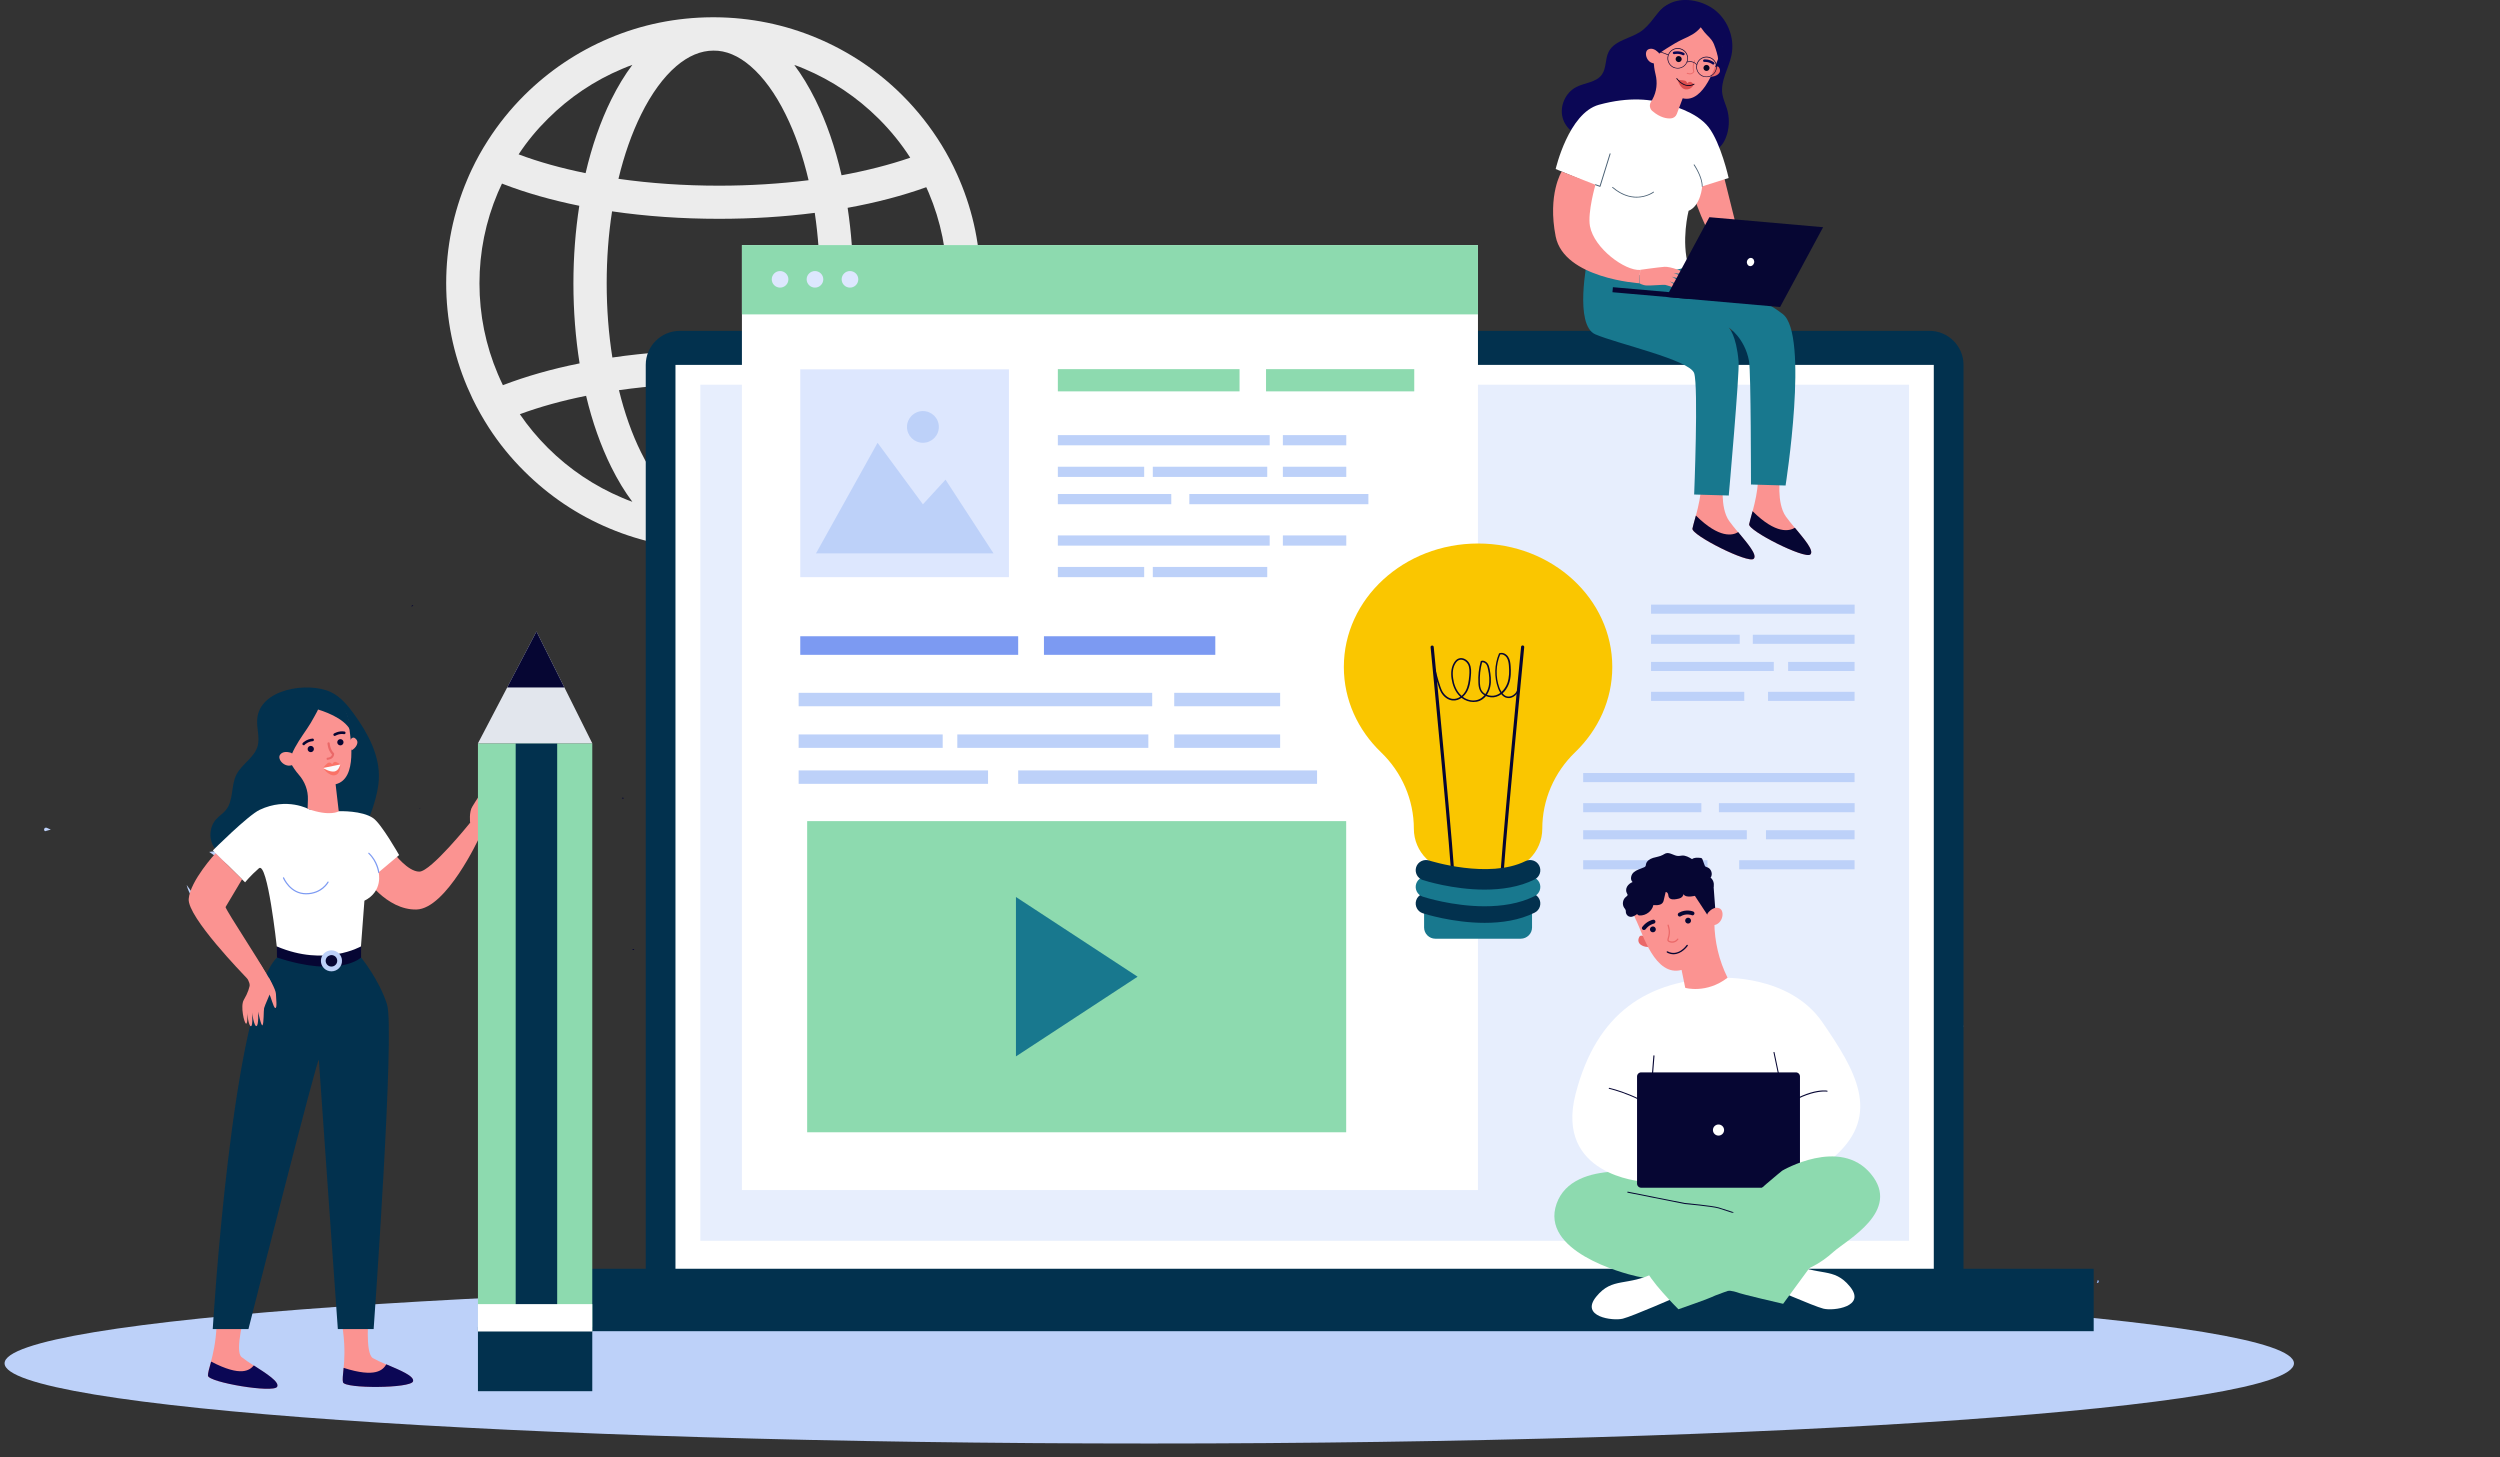 <svg width="585" height="341" viewBox="0 0 585 341" fill="none" xmlns="http://www.w3.org/2000/svg">
<rect x="0" y="0" width="585" height="341" fill="#333333" stroke="none"/>
<g clip-path="url(#clip0_6755_113)">
<path d="M443.13 217.342C448.732 220.628 460.246 238.83 459.321 240.414C458.371 241.998 436.815 240.816 431.212 237.53C425.61 234.244 423.734 227.081 427.034 221.502C430.31 215.923 437.527 214.056 443.13 217.342Z" fill="#BDD1F9"/>
<path d="M119.483 274.715C119.649 274.857 119.886 274.857 120.053 274.738C120.076 274.715 120.1 274.691 120.124 274.668C120.29 274.478 120.266 274.195 120.076 274.029" fill="#BDD1F9"/>
<path d="M11.893 194.128C11.442 193.939 11.134 193.797 10.991 193.726C10.778 193.608 10.493 193.679 10.374 193.891C10.255 194.104 10.327 194.388 10.54 194.506" fill="#BDD1F9"/>
<path d="M69.202 232.566C70.412 232.377 74.757 218.949 74.068 214.765C73.38 210.581 69.415 207.744 65.213 208.43" fill="#BDD1F9"/>
<path d="M119.958 252.187C117.702 256.867 118.153 274.1 119.507 274.762C120.836 275.401 134.7 265.023 136.955 260.366C139.211 255.685 137.24 250.083 132.564 247.813C127.863 245.568 122.237 247.53 119.958 252.187Z" fill="#BDD1F9"/>
<path d="M56.715 204.6C56.026 201.007 52.56 198.667 48.952 199.352L56.715 204.6Z" fill="#BDD1F9"/>
<path d="M43.681 207.082C44.37 210.675 51.895 220.202 52.916 220.013L43.681 207.082Z" fill="#BDD1F9"/>
<path d="M166.512 250.934C166.559 250.981 166.607 251.028 166.678 251.028C166.725 251.028 166.773 251.028 166.82 251.005C166.915 250.934 166.963 250.792 166.892 250.697" fill="#060633"/>
<path d="M96.716 141.719C96.645 141.625 96.503 141.577 96.408 141.648C96.313 141.719 96.265 141.861 96.337 141.956" fill="#060633"/>
<path d="M133.086 198.95H133.11C133.228 198.974 133.323 198.903 133.347 198.785C133.371 198.667 133.3 198.549 133.181 198.525" fill="#060633"/>
<path d="M98.377 189.069C98.259 189.022 98.141 189.116 98.117 189.234L98.377 189.069Z" fill="#060633"/>
<path d="M147.971 222.094C147.971 222.212 148.066 222.283 148.161 222.307C148.184 222.307 148.184 222.307 148.208 222.307C148.327 222.307 148.422 222.189 148.422 222.07" fill="#060633"/>
<path d="M145.977 186.847C145.977 186.729 145.858 186.634 145.74 186.634C145.621 186.634 145.526 186.752 145.526 186.871" fill="#060633"/>
<path d="M490.871 299.513C491.061 299.56 491.18 299.773 491.109 299.962C491.061 300.128 490.895 300.222 490.729 300.222C490.705 300.222 490.681 300.222 490.658 300.199" fill="#91B5F8"/>
<path d="M457.445 290.081C457.255 290.034 457.137 289.821 457.208 289.632C457.255 289.443 457.469 289.324 457.659 289.395" fill="#91B5F8"/>
<path d="M224.509 42.055C224.342 41.629 224.153 41.227 223.963 40.802C222.894 38.414 221.684 36.121 220.33 33.923C217.743 29.715 214.68 25.814 211.119 22.268C205.374 16.548 198.703 12.08 191.249 8.936C183.628 5.721 175.557 4.09 167.248 4.042C167.129 4.042 167.034 4.042 166.916 4.042C166.797 4.042 166.702 4.042 166.583 4.042C158.25 4.09 150.179 5.721 142.582 8.936C135.128 12.08 128.457 16.571 122.712 22.268C119.436 25.531 116.587 29.077 114.142 32.906C112.741 35.081 111.483 37.351 110.367 39.715C109.987 40.495 109.655 41.275 109.322 42.055C106.07 49.738 104.408 57.893 104.408 66.285C104.408 74.677 106.07 82.833 109.322 90.516C109.726 91.461 110.153 92.383 110.581 93.305C111.72 95.646 113.002 97.915 114.403 100.09C116.777 103.754 119.554 107.182 122.712 110.302C128.457 116.023 135.128 120.514 142.582 123.635C150.203 126.85 158.274 128.481 166.583 128.528C166.702 128.528 166.797 128.528 166.916 128.528C167.034 128.528 167.129 128.528 167.248 128.528C175.581 128.481 183.652 126.85 191.249 123.635C198.703 120.491 205.374 115.999 211.119 110.302C214.562 106.874 217.553 103.139 220.069 99.073C221.446 96.875 222.681 94.582 223.773 92.218C224.034 91.65 224.295 91.083 224.532 90.516C227.785 82.833 229.447 74.677 229.447 66.285C229.447 57.893 227.785 49.738 224.509 42.055ZM216.556 89.263C211.048 87.301 204.899 85.693 198.276 84.511C199.178 78.696 199.653 72.55 199.653 66.309C199.653 60.234 199.202 54.3 198.347 48.627C205.018 47.421 211.214 45.79 216.746 43.804C216.936 44.23 217.126 44.655 217.315 45.081C220.164 51.794 221.612 58.933 221.612 66.285C221.612 73.637 220.164 80.776 217.315 87.49C217.078 88.105 216.817 88.672 216.556 89.263ZM141.965 66.285C141.965 60.47 142.392 54.82 143.223 49.454C151.128 50.612 159.58 51.203 168.245 51.203C175.96 51.203 183.51 50.73 190.655 49.809C191.439 55.08 191.842 60.612 191.842 66.285C191.842 72.148 191.415 77.892 190.561 83.306C183.439 82.384 175.937 81.911 168.245 81.911C159.604 81.911 151.176 82.502 143.294 83.66C142.416 78.152 141.965 72.29 141.965 66.285ZM188.21 16.099C194.715 18.841 200.579 22.765 205.612 27.777C208.413 30.566 210.882 33.615 212.995 36.901C208.128 38.58 202.715 39.951 196.923 41.015C195.451 34.538 193.386 28.557 190.798 23.332C189.279 20.283 187.641 17.564 185.86 15.2C186.667 15.46 187.427 15.768 188.21 16.099ZM175.604 15.46C178.596 18.013 181.444 21.914 183.818 26.736C186.074 31.275 187.878 36.499 189.207 42.173C182.536 43 175.486 43.45 168.269 43.45C160.102 43.45 152.149 42.906 144.719 41.842C146.048 36.31 147.829 31.204 150.036 26.76C152.41 21.938 155.259 18.037 158.25 15.484C161.075 13.073 163.996 11.844 166.939 11.844C169.836 11.796 172.779 13.025 175.604 15.46ZM128.219 27.777C133.252 22.765 139.092 18.841 145.621 16.099C146.404 15.768 147.164 15.46 147.971 15.177C146.191 17.541 144.552 20.259 143.033 23.309C140.517 28.391 138.499 34.206 137.027 40.518C131.353 39.36 126.059 37.894 121.359 36.121C123.329 33.119 125.632 30.33 128.219 27.777ZM116.492 87.514C113.643 80.8 112.195 73.661 112.195 66.309C112.195 58.957 113.643 51.818 116.492 45.104C116.8 44.371 117.133 43.662 117.465 42.953C117.56 43 117.655 43.024 117.75 43.071C123.068 45.128 129.074 46.83 135.555 48.154C134.653 53.969 134.178 60.068 134.178 66.333C134.178 72.763 134.677 79.074 135.626 85.031C129.122 86.332 123.092 88.057 117.726 90.114C117.703 90.114 117.703 90.138 117.679 90.138C117.252 89.263 116.872 88.388 116.492 87.514ZM145.621 116.496C139.116 113.753 133.252 109.829 128.219 104.818C125.774 102.383 123.566 99.735 121.643 96.922C126.32 95.196 131.519 93.754 137.146 92.62C138.594 98.719 140.588 104.345 143.033 109.286C144.552 112.335 146.191 115.054 147.971 117.418C147.164 117.134 146.38 116.827 145.621 116.496ZM158.227 117.134C155.235 114.581 152.387 110.68 150.013 105.858C147.876 101.555 146.143 96.638 144.837 91.296C152.22 90.256 160.126 89.688 168.245 89.688C175.438 89.688 182.441 90.114 189.065 90.941C187.735 96.402 185.979 101.437 183.795 105.834C181.421 110.657 178.572 114.557 175.581 117.11C172.756 119.521 169.836 120.751 166.892 120.751C163.972 120.774 161.052 119.545 158.227 117.134ZM205.612 104.818C200.579 109.829 194.739 113.753 188.21 116.496C187.427 116.827 186.667 117.134 185.86 117.418C187.641 115.054 189.279 112.335 190.798 109.286C193.314 104.203 195.332 98.411 196.78 92.123C202.502 93.163 207.843 94.511 212.686 96.142C210.645 99.262 208.271 102.17 205.612 104.818Z" fill="#ECECEC"/>
<path d="M268.928 337.783C416.862 337.783 536.786 329.382 536.786 319.018C536.786 308.654 416.862 300.252 268.928 300.252C120.995 300.252 1.071 308.654 1.071 319.018C1.071 329.382 120.995 337.783 268.928 337.783Z" fill="#BDD1F9"/>
<path d="M451.487 305.753H159.082C154.69 305.753 151.105 302.184 151.105 297.811V85.362C151.105 80.989 154.69 77.419 159.082 77.419H451.487C455.879 77.419 459.463 80.989 459.463 85.362V297.811C459.463 302.184 455.879 305.753 451.487 305.753Z" fill="#02314E"/>
<path d="M452.507 85.386H158.061V303.413H452.507V85.386Z" fill="white"/>
<path d="M489.922 296.889H120.646V311.498H489.922V296.889Z" fill="#02314E"/>
<path d="M446.715 90.019H163.877V290.34H446.715V90.019Z" fill="#E7EEFD"/>
<path d="M60.181 168.361C60.038 170.465 60.845 172.616 60.276 174.625C59.492 177.297 56.572 178.786 55.314 181.268C54.008 183.868 54.697 187.296 52.845 189.566C52.18 190.369 51.278 190.937 50.59 191.693C48.975 193.466 48.785 196.35 50.139 198.336C51.658 200.534 54.578 201.291 57.261 201.291C59.943 201.267 62.578 200.653 65.261 200.771C67.967 200.889 70.626 201.811 73.356 201.716C77.107 201.598 80.644 199.518 83.09 196.681C85.535 193.821 87.007 190.251 87.933 186.634C88.289 185.24 88.573 183.845 88.645 182.426C88.953 176.871 86.128 171.623 82.852 167.108C81.357 165.051 79.671 162.995 77.368 161.931C72.122 159.473 60.655 161.127 60.181 168.361Z" fill="#02314E"/>
<path d="M86.294 307.338C86.294 307.338 85.345 316.723 87.268 317.81C90.757 319.749 97.191 321.593 96.645 323.247C96.099 324.902 80.692 324.973 80.264 323.46C79.837 321.947 81.57 317.314 79.742 308.331L86.294 307.338Z" fill="#FB9391"/>
<path d="M80.407 320.08C80.241 321.758 80.098 322.917 80.264 323.46C80.692 324.973 96.123 324.902 96.645 323.248C97.049 322.018 93.63 320.624 90.401 319.252C89.642 320.505 88.004 322.515 80.407 320.08Z" fill="#0B0755"/>
<path d="M57.355 307.078C57.355 307.078 54.815 316.179 56.524 317.55C59.634 320.032 65.664 322.94 64.833 324.5C64.026 326.036 48.809 323.483 48.643 321.923C48.477 320.363 50.969 316.108 50.708 306.912L57.355 307.078Z" fill="#FB9391"/>
<path d="M49.403 318.614C48.952 320.245 48.619 321.356 48.667 321.923C48.833 323.484 64.026 326.037 64.857 324.5C65.451 323.365 62.341 321.403 59.397 319.512C58.424 320.623 56.477 322.302 49.403 318.614Z" fill="#0B0755"/>
<path d="M92.182 199.636C92.182 199.636 95.41 203.962 98.117 203.962C100.823 203.962 109.987 192.544 109.987 192.544L112.147 195.996C112.147 195.996 104.455 212.685 97.428 212.827C90.401 212.969 85.155 205.168 85.273 204.766C85.416 204.364 89.855 199.636 89.855 199.636H92.182Z" fill="#FB9391"/>
<path d="M84.49 224.056C84.49 224.056 88.668 229.115 90.567 235.024C92.467 240.934 87.434 311.002 87.434 311.002H79.054C79.054 311.002 74.614 248.593 74.614 248.05C74.614 245.875 58.139 311.002 58.139 311.002H49.782C49.782 311.002 54.293 234.741 64.81 224.056L74.638 224.67L84.49 224.056Z" fill="#02314E"/>
<path d="M84.49 221.432V224.056C84.49 224.056 79.505 228.902 64.81 224.056L64.786 221.432L77.677 220.628L84.49 221.432Z" fill="#060633"/>
<path d="M79.505 189.826C79.505 189.826 84.704 189.637 87.339 191.457C89.238 192.757 93.393 200.085 93.393 200.085L88.597 204.128C88.597 204.128 89.737 208.548 85.274 210.77L84.466 221.455C84.466 221.455 76.086 226.302 64.762 221.455C64.762 221.455 62.602 201.433 60.584 203.182C58.566 204.931 57.355 206.468 57.355 206.468L49.806 198.998C49.806 198.998 58.044 190.771 60.774 189.495C67.184 186.469 72.335 189.377 72.335 189.377L79.505 189.826Z" fill="white"/>
<path d="M52.774 212.26C53.272 213.678 61.035 225.285 62.056 227.507C63.1 229.706 62.792 231.029 62.792 231.029L58.851 232.944C58.851 232.944 58.637 229.824 57.783 228.925C56.928 228.003 43.871 214.6 44.156 210.368C44.465 206.137 50.447 199.66 50.447 199.66L56.643 205.759" fill="#FB9391"/>
<path d="M81.784 173.42C81.784 173.42 82.353 172.309 82.947 172.663C84.466 173.585 83.113 175.193 82.235 175.594L81.784 173.42Z" fill="#FB9391"/>
<path d="M71.576 161.813C67.35 162.569 64.311 166.446 64.572 170.725C64.667 172.12 65.071 173.42 65.736 174.554C67.255 177.368 68.489 179.637 69.89 181.244C71.314 182.852 72.122 184.932 72.05 187.083L71.979 189.258C77.226 191.149 79.267 189.849 79.267 189.849L78.531 183.514C83.825 182.261 81.974 172.498 81.641 169.59C81.641 169.472 81.618 169.377 81.618 169.259C81.048 164.366 76.49 160.938 71.576 161.813Z" fill="#FB9391"/>
<path d="M71.884 170.465C70.579 172.403 69.202 174.294 68.3 176.446C68.205 176.682 67.516 178.455 67.801 178.62C66.305 177.722 65.237 176.28 64.311 174.791C62.721 172.238 62.721 168.952 64.003 166.257C65.285 163.609 67.754 162.025 70.602 161.458C73.665 160.867 77.155 161.505 79.339 163.869C81.38 166.068 81.831 169.117 82.354 171.954C81.76 168.763 77.155 166.872 74.424 166.021C74.496 166.044 72.81 169.023 72.715 169.165C72.454 169.59 72.169 170.039 71.884 170.465Z" fill="#02314E"/>
<path d="M68.608 176.611C68.442 176.351 68.181 176.162 67.872 176.091C67.255 175.926 66.187 175.784 65.569 176.564C64.644 177.722 67.065 180.252 68.988 178.644C68.964 178.644 69.487 177.982 68.608 176.611Z" fill="#FB9391"/>
<path d="M79.663 174.421C80.07 174.414 80.394 174.08 80.387 173.675C80.38 173.271 80.045 172.948 79.638 172.955C79.232 172.962 78.908 173.296 78.915 173.701C78.922 174.105 79.257 174.428 79.663 174.421Z" fill="#060633"/>
<path d="M72.731 176.005C73.138 175.998 73.462 175.664 73.455 175.259C73.448 174.855 73.112 174.532 72.706 174.539C72.3 174.546 71.976 174.88 71.983 175.285C71.99 175.689 72.325 176.012 72.731 176.005Z" fill="#060633"/>
<path d="M79.647 178.881C79.647 178.881 78.674 178.171 78.294 178.29C77.914 178.408 77.725 178.881 77.725 178.881C77.725 178.881 77.487 178.431 77.012 178.431C76.537 178.431 75.588 179.708 75.588 179.708C75.588 179.708 76.965 181.694 78.365 181.41C79.79 181.103 79.624 178.975 79.624 178.975L79.647 178.881Z" fill="#FA7267"/>
<path d="M71.125 174.389C71.03 174.389 70.935 174.365 70.864 174.318C70.745 174.2 70.721 174.011 70.84 173.869C70.864 173.822 71.718 172.947 73.119 172.829C73.285 172.805 73.451 172.947 73.451 173.112C73.475 173.278 73.332 173.443 73.166 173.443C72.003 173.538 71.315 174.271 71.291 174.271C71.267 174.365 71.196 174.389 71.125 174.389Z" fill="#060633"/>
<path d="M78.27 172.214C78.175 172.214 78.104 172.167 78.057 172.072C77.962 171.93 78.009 171.741 78.152 171.647C78.199 171.623 79.22 170.961 80.597 171.174C80.763 171.198 80.882 171.363 80.858 171.529C80.834 171.694 80.668 171.812 80.502 171.789C79.362 171.599 78.508 172.167 78.484 172.167C78.413 172.19 78.342 172.214 78.27 172.214Z" fill="#060633"/>
<path d="M77.131 177.698C77.985 177.462 78.199 176.776 78.199 176.398C78.199 176.327 78.175 176.28 78.128 176.233C77.226 175.358 77.154 173.963 77.154 173.94C77.154 173.798 77.036 173.68 76.87 173.703C76.727 173.703 76.609 173.821 76.632 173.987C76.632 174.058 76.704 175.523 77.677 176.54C77.653 176.753 77.487 177.226 76.656 177.296C76.513 177.296 76.395 177.438 76.419 177.58C76.419 177.722 76.561 177.84 76.703 177.817C76.846 177.746 76.988 177.722 77.131 177.698Z" fill="#EA6868"/>
<path d="M79.647 178.88L75.588 179.708C75.588 179.708 77.107 180.701 78.223 180.535C79.291 180.393 79.647 178.88 79.647 178.88Z" fill="#FAFAFC"/>
<path d="M60.632 225.214C60.632 225.214 64.05 230.013 63.718 231.124C63.362 232.235 61.89 235.379 61.795 235.923C61.676 236.466 61.747 239.445 61.439 239.894C61.13 240.343 60.394 236.703 60.394 236.703C60.394 236.703 60.584 239.894 60.014 240.107C59.444 240.296 58.97 236.892 58.97 236.892C58.97 236.892 59.255 240.13 58.709 240.13C58.163 240.154 57.83 237.01 57.83 237.01C57.83 237.01 58.02 239.516 57.593 239.539C57.166 239.539 56.192 235.426 57.047 233.984C59.065 230.58 58.471 228.736 58.471 228.736L60.632 225.214Z" fill="#FB9391"/>
<path d="M62.839 228.665C62.839 228.665 64.549 231.502 64.572 232.589C64.596 233.677 64.905 235.875 64.43 235.875C63.955 235.875 63.338 232.826 62.982 232.684C62.649 232.566 62.649 231.171 62.649 231.171L62.839 228.665Z" fill="#FB9391"/>
<path d="M71.6 209.281C67.801 209.281 66.211 205.498 66.211 205.475C66.187 205.404 66.211 205.333 66.282 205.286C66.353 205.262 66.424 205.286 66.472 205.357C66.495 205.404 67.991 208.997 71.6 208.997C75.208 208.997 76.609 206.373 76.632 206.349C76.656 206.279 76.751 206.255 76.822 206.279C76.894 206.302 76.917 206.397 76.894 206.468C76.87 206.515 75.398 209.281 71.6 209.281Z" fill="#7C9AF2"/>
<path d="M88.621 204.269C88.55 204.269 88.479 204.222 88.479 204.151C88.479 204.128 88.146 201.598 86.2 199.754C86.152 199.707 86.152 199.613 86.2 199.565C86.247 199.518 86.342 199.518 86.39 199.565C88.431 201.48 88.764 204.009 88.764 204.128C88.764 204.175 88.716 204.246 88.621 204.269Z" fill="#7C9AF2"/>
<path d="M77.558 227.294C76.181 227.294 75.089 226.183 75.089 224.836C75.089 223.465 76.205 222.377 77.558 222.377C78.935 222.377 80.027 223.488 80.027 224.836C80.051 226.183 78.935 227.294 77.558 227.294ZM77.558 223.489C76.822 223.489 76.205 224.103 76.205 224.836C76.205 225.569 76.822 226.183 77.558 226.183C78.294 226.183 78.912 225.569 78.912 224.836C78.912 224.079 78.318 223.489 77.558 223.489Z" fill="#BDD1F9"/>
<path d="M111.578 190.227C111.744 189.991 114.45 186.138 114.45 186.138L117.821 190.866L113.263 194.955L111.578 190.227Z" fill="#FB9391"/>
<path d="M110.011 192.544C110.011 192.544 109.702 189.944 110.557 188.691C111.388 187.438 113.073 184.223 113.572 185.263C114.07 186.303 112.67 189.258 112.741 190.038C112.812 190.818 115.827 193.229 112.195 195.995C108.515 198.738 110.011 192.544 110.011 192.544Z" fill="#FB9391"/>
<path d="M416.541 111.39C416.541 111.39 415.639 117.701 417.894 120.869C420.149 124.037 424.85 128.528 423.639 129.734C422.428 130.94 408.992 124.179 409.3 122.666C409.609 121.153 411.722 115.006 411.271 111.39H416.541Z" fill="#FB9391"/>
<path d="M410.107 119.616C409.727 121.011 409.395 122.146 409.3 122.666C408.992 124.179 422.428 130.94 423.639 129.734C424.541 128.836 422.191 126.141 420.007 123.493C418.749 124.273 415.615 125.101 410.107 119.616Z" fill="#060633"/>
<path d="M403.27 112.43C403.27 112.43 402.368 118.741 404.624 121.909C406.879 125.077 411.579 129.568 410.369 130.774C409.158 131.98 395.721 125.219 396.03 123.706C396.338 122.193 398.451 116.047 398 112.43H403.27Z" fill="#FB9391"/>
<path d="M401.419 2.459C404.434 4.917 405.953 9.078 405.17 12.884C404.552 15.98 402.534 18.912 403.033 22.032C403.223 23.191 403.745 24.278 404.101 25.413C404.695 27.375 404.695 29.479 404.125 31.441C403.721 32.788 403.009 34.112 401.846 34.892C401.039 35.436 400.089 35.696 399.163 35.909C397.145 36.381 395.056 36.736 392.967 36.523C390.902 36.31 388.813 35.436 387.507 33.852C386.629 32.765 385.988 31.323 384.682 30.826C384.231 30.661 383.756 30.613 383.258 30.59C381.406 30.472 379.507 30.353 377.702 30.732C375.756 31.157 373.928 32.126 371.957 32.197C369.132 32.292 366.355 30.235 365.643 27.517C364.93 24.774 366.331 21.654 368.871 20.354C370.865 19.337 373.524 19.29 374.83 17.47C375.922 15.957 375.59 13.782 376.42 12.127C377.892 9.22 382.023 9.031 384.54 6.927C386.985 4.894 388.101 1.891 391.187 0.591C394.463 -0.756 398.784 0.308 401.419 2.459Z" fill="#0B0755"/>
<path d="M371.459 60.706C371.459 60.706 368.278 76.096 373.334 78.247C378.391 80.422 395.412 84.228 396.433 87.325C397.454 90.421 396.433 115.716 396.433 115.716L404.529 115.952C404.529 115.952 407.069 87.372 406.831 84.606C406.285 78.223 404.505 76.64 404.505 76.64C404.505 76.64 408.256 79.004 409.277 84.511C409.728 86.946 409.728 113.375 409.728 113.375L417.823 113.612C417.823 113.612 423.378 78.342 417.182 73.496C410.986 68.649 394.035 61.629 394.035 61.629L371.459 60.706Z" fill="#18788E"/>
<path d="M403.104 40.14L406.832 55.104L400.992 56.499C400.992 56.499 397.169 49.927 395.864 43.852C394.534 37.752 403.104 40.14 403.104 40.14Z" fill="#FB9391"/>
<path d="M390.475 24.515C390.475 24.515 396.956 26.027 399.828 29.786C402.701 33.545 404.505 41.653 404.505 41.653L398.309 43.615C398.309 43.615 398 48.13 395.128 49.336C395.128 49.336 393.323 56.404 395.128 62.409C395.128 62.409 379.887 66.924 370.533 62.409L369.773 41.96L364.028 39.549C364.028 39.549 367.043 26.477 374.142 24.515C381.264 22.576 386.558 23.167 390.475 24.515Z" fill="white"/>
<path d="M365.429 40.14L373.334 43.237C373.334 43.237 371.459 49.667 372.052 52.929C373.026 58.13 380.243 63.401 383.78 63.165L383.614 66.285C383.614 66.285 365.999 65.174 364.028 55.34C362.082 45.483 365.429 40.14 365.429 40.14Z" fill="#FB9391"/>
<path d="M398.309 43.71C398.238 43.71 398.214 43.662 398.214 43.591C398.261 41.44 396.362 38.651 396.338 38.627C396.315 38.58 396.315 38.509 396.362 38.485C396.41 38.462 396.481 38.462 396.505 38.509C396.576 38.627 398.451 41.393 398.404 43.615C398.427 43.662 398.38 43.71 398.309 43.71Z" fill="#485F73"/>
<path d="M382.949 46.239C381.335 46.239 379.364 45.695 377.275 43.922C377.228 43.875 377.228 43.828 377.275 43.781C377.323 43.733 377.37 43.733 377.418 43.781C382.498 48.107 386.819 44.915 386.866 44.868C386.914 44.844 386.985 44.844 387.009 44.892C387.032 44.939 387.032 45.01 386.985 45.033C386.961 45.057 385.347 46.239 382.949 46.239Z" fill="#485F73"/>
<path d="M374.379 43.71H374.355L373.31 43.332C373.263 43.308 373.239 43.261 373.239 43.19C373.263 43.142 373.311 43.119 373.382 43.119L374.331 43.45L376.658 35.956C376.682 35.909 376.729 35.862 376.8 35.885C376.848 35.909 376.895 35.956 376.871 36.027L374.521 43.615C374.521 43.639 374.497 43.663 374.474 43.686C374.426 43.71 374.403 43.71 374.379 43.71Z" fill="#485F73"/>
<path d="M400.92 15.91C400.92 15.91 401.894 15.2 402.25 15.768C403.128 17.21 401.3 17.99 400.351 17.943L400.92 15.91Z" fill="#EA6868"/>
<path d="M397.312 1.608C393.395 0.426 389.122 2.388 387.46 6.123C386.914 7.352 386.7 8.629 386.771 9.881C386.819 12.931 386.89 15.389 387.389 17.352C387.887 19.337 387.673 21.441 386.676 23.238L386.273 23.947C385.893 24.633 386.059 25.483 386.653 25.98C388.481 27.54 390.024 27.777 390.997 27.706C391.614 27.658 392.16 27.256 392.374 26.666L393.751 23.001C398.784 24.231 401.49 15.153 402.487 12.529C402.535 12.434 402.558 12.34 402.606 12.245C404.268 7.896 401.894 3.002 397.312 1.608Z" fill="#FB9391"/>
<path d="M393.846 9.149C392.54 9.74 391.329 10.496 390.119 11.253C388.837 12.056 387.507 12.908 386.771 14.231C385.893 12.837 385.632 11.135 385.489 9.48C385.418 8.723 385.394 7.943 385.561 7.187C385.798 6.123 386.439 5.201 387.056 4.303C387.863 3.144 388.718 1.939 389.952 1.277C390.783 0.851 391.733 0.662 392.659 0.615C394.843 0.45 397.074 0.804 398.997 1.844C400.92 2.884 402.463 4.634 403.057 6.738C403.817 9.433 402.938 12.293 402.06 14.941C402.202 13.759 401.822 12.577 401.466 11.442C401.229 10.709 400.968 9.953 400.493 9.338C399.686 8.274 399.33 8.322 397.977 6.383C396.837 7.801 395.46 8.416 393.846 9.149Z" fill="#0B0755"/>
<path d="M388.314 12.884C388.291 12.6 388.148 12.317 387.911 12.127C387.46 11.726 386.629 11.135 385.727 11.537C384.445 12.127 385.394 15.319 387.721 14.775C387.745 14.775 388.481 14.444 388.314 12.884Z" fill="#FB9391"/>
<path d="M399.959 16.208C400.133 15.857 399.987 15.432 399.634 15.259C399.281 15.086 398.855 15.231 398.681 15.582C398.507 15.934 398.653 16.359 399.006 16.532C399.359 16.705 399.786 16.56 399.959 16.208Z" fill="#050521"/>
<path d="M393.447 14.137C393.621 13.786 393.475 13.36 393.122 13.188C392.769 13.015 392.342 13.16 392.169 13.511C391.995 13.863 392.141 14.288 392.494 14.46C392.847 14.633 393.273 14.489 393.447 14.137Z" fill="#050521"/>
<path d="M396.338 19.763C396.338 19.763 395.887 19.148 395.507 19.148C395.128 19.125 394.795 19.503 394.795 19.503C394.795 19.503 394.724 19.03 394.297 18.888C393.869 18.747 392.587 18.699 392.587 18.699C392.587 18.699 393.11 20.827 394.487 20.921C395.84 21.016 396.291 19.834 396.291 19.834L396.338 19.763Z" fill="#DD4E4E"/>
<path d="M394.914 20.117C393.371 19.976 392.303 18.463 392.279 18.439C392.255 18.392 392.255 18.321 392.303 18.297C392.35 18.274 392.421 18.274 392.445 18.321C392.516 18.416 394.178 20.779 396.362 19.597C396.41 19.574 396.481 19.597 396.504 19.645C396.528 19.692 396.504 19.763 396.457 19.787C395.911 20.094 395.389 20.165 394.914 20.117Z" fill="#050521"/>
<path d="M391.614 12.647C391.543 12.624 391.472 12.553 391.448 12.458C391.4 12.293 391.495 12.127 391.661 12.104C391.709 12.08 392.825 11.773 394.035 12.364C394.178 12.435 394.249 12.624 394.178 12.766C394.107 12.908 393.917 12.978 393.774 12.908C392.777 12.411 391.851 12.671 391.828 12.671C391.733 12.671 391.661 12.671 391.614 12.647Z" fill="#0B0755"/>
<path d="M398.641 14.444C398.57 14.397 398.523 14.326 398.523 14.231C398.499 14.066 398.618 13.924 398.784 13.9C398.831 13.9 399.994 13.782 401.063 14.586C401.205 14.68 401.229 14.869 401.134 14.988C401.039 15.129 400.849 15.153 400.73 15.059C399.852 14.397 398.879 14.491 398.855 14.491C398.76 14.491 398.689 14.467 398.641 14.444Z" fill="#0B0755"/>
<path d="M395.436 17.399C395.246 17.399 395.009 17.351 394.748 17.233C394.7 17.21 394.676 17.139 394.7 17.091C394.724 17.044 394.795 17.02 394.843 17.044C395.769 17.446 396.172 16.902 396.243 16.737C395.84 15.484 396.41 14.207 396.433 14.16C396.457 14.113 396.528 14.089 396.576 14.113C396.623 14.136 396.647 14.207 396.623 14.255C396.623 14.278 396.053 15.555 396.457 16.737C396.457 16.76 396.457 16.784 396.457 16.808C396.433 16.808 396.148 17.399 395.436 17.399Z" fill="#EA6868"/>
<path d="M383.638 66.286C383.638 66.286 384.397 66.782 385.371 66.806C386.344 66.853 389.193 66.593 389.668 66.664C390.119 66.735 392.421 67.609 392.873 67.515C393.324 67.42 390.665 65.813 390.665 65.813C390.665 65.813 393.11 66.853 393.419 66.475C393.727 66.097 391.211 64.749 391.211 64.749C391.211 64.749 393.703 65.506 393.87 65.08C394.036 64.654 391.638 63.898 391.638 63.898C391.638 63.898 393.917 64.229 394.036 63.898C394.155 63.567 390.878 62.338 389.501 62.432C388.125 62.527 383.804 63.142 383.804 63.142L383.638 66.286Z" fill="#FB9391"/>
<path d="M396.837 120.633C396.457 122.028 396.125 123.162 396.03 123.682C395.721 125.195 409.158 131.956 410.369 130.751C411.271 129.852 408.92 127.157 406.736 124.51C405.502 125.29 402.368 126.117 396.837 120.633Z" fill="#060633"/>
<path d="M426.606 53.166L399.994 50.825L389.928 69.5L416.541 71.841L426.606 53.166Z" fill="#060633"/>
<path d="M395.249 68.769L377.418 67.205L377.314 68.382L395.144 69.947L395.249 68.769Z" fill="#060633"/>
<path d="M391.496 15.791C391.092 15.579 390.76 15.271 390.522 14.87C390.19 14.326 390.095 13.688 390.261 13.049C390.594 11.773 391.899 10.993 393.181 11.324C394.463 11.655 395.247 12.955 394.914 14.231C394.748 14.846 394.368 15.366 393.822 15.697C393.276 16.028 392.635 16.122 391.994 15.957C391.804 15.933 391.638 15.863 391.496 15.791ZM393.585 11.655C393.442 11.584 393.3 11.536 393.134 11.489C391.923 11.182 390.689 11.915 390.404 13.12C390.261 13.711 390.356 14.302 390.665 14.822C390.973 15.342 391.472 15.697 392.042 15.839C392.635 15.981 393.229 15.886 393.751 15.579C394.273 15.271 394.629 14.775 394.772 14.208C395.033 13.168 394.511 12.104 393.585 11.655Z" fill="#060633"/>
<path d="M398.238 17.801C397.834 17.588 397.502 17.281 397.265 16.879C396.932 16.335 396.837 15.697 397.003 15.059C397.336 13.782 398.641 13.002 399.923 13.333C400.541 13.498 401.063 13.877 401.395 14.42C401.728 14.964 401.823 15.602 401.656 16.241C401.49 16.855 401.11 17.375 400.564 17.706C400.018 18.037 399.377 18.132 398.736 17.966C398.547 17.943 398.38 17.872 398.238 17.801ZM400.327 13.664C400.185 13.593 400.018 13.546 399.876 13.498C398.665 13.191 397.431 13.924 397.146 15.13C396.837 16.335 397.573 17.564 398.784 17.848C399.377 17.99 399.971 17.895 400.493 17.588C401.015 17.281 401.372 16.784 401.514 16.217C401.656 15.626 401.561 15.035 401.253 14.515C401.015 14.137 400.707 13.853 400.327 13.664Z" fill="#060633"/>
<path d="M387.626 11.891L387.673 11.749L390.404 12.765L390.356 12.907L387.626 11.891Z" fill="#060633"/>
<path d="M394.748 14.586L394.701 14.444C396.315 13.995 397.075 15.106 397.075 15.13L396.956 15.201C396.956 15.153 396.268 14.184 394.748 14.586Z" fill="#060633"/>
<path d="M410.455 61.529C410.592 61.012 410.333 60.495 409.876 60.376C409.42 60.256 408.939 60.579 408.802 61.097C408.665 61.614 408.925 62.131 409.381 62.251C409.838 62.37 410.319 62.047 410.455 61.529Z" fill="white"/>
<path d="M111.839 173.94H138.594V311.569H111.839" fill="#8DDAAF"/>
<path d="M130.38 173.94H120.67V311.806H130.38V173.94Z" fill="#02314E"/>
<path d="M125.537 147.771L111.839 173.94H138.594L125.537 147.771Z" fill="#E2E6ED"/>
<path d="M125.537 147.771L118.676 160.867H132.065L125.537 147.771Z" fill="#060633"/>
<path d="M138.594 310.482H111.839V325.54H138.594V310.482Z" fill="#02314E"/>
<path d="M138.594 305.163H111.839V311.569H138.594V305.163Z" fill="white"/>
<path d="M345.844 57.35H173.61V278.474H345.844V57.35Z" fill="white"/>
<path d="M345.844 57.35H173.61V73.566H345.844V57.35Z" fill="#8DDAAF"/>
<path d="M182.537 67.302C183.612 67.302 184.483 66.434 184.483 65.363C184.483 64.293 183.612 63.425 182.537 63.425C181.461 63.425 180.59 64.293 180.59 65.363C180.59 66.434 181.461 67.302 182.537 67.302Z" fill="#DDE7FE"/>
<path d="M190.703 67.302C191.778 67.302 192.65 66.434 192.65 65.363C192.65 64.293 191.778 63.425 190.703 63.425C189.628 63.425 188.756 64.293 188.756 65.363C188.756 66.434 189.628 67.302 190.703 67.302Z" fill="#DDE7FE"/>
<path d="M198.893 67.302C199.969 67.302 200.84 66.434 200.84 65.363C200.84 64.293 199.969 63.425 198.893 63.425C197.818 63.425 196.947 64.293 196.947 65.363C196.947 66.434 197.818 67.302 198.893 67.302Z" fill="#DDE7FE"/>
<path d="M236.094 86.426H187.261V135.053H236.094V86.426Z" fill="#DDE7FE"/>
<path d="M190.94 129.498L205.351 103.612L215.962 118.009L221.256 112.241L232.485 129.498H190.94Z" fill="#BDD1F9"/>
<path d="M215.963 103.612C218.021 103.612 219.69 101.951 219.69 99.901C219.69 97.851 218.021 96.189 215.963 96.189C213.904 96.189 212.235 97.851 212.235 99.901C212.235 101.951 213.904 103.612 215.963 103.612Z" fill="#BDD1F9"/>
<path d="M330.935 86.379H296.251V91.58H330.935V86.379Z" fill="#8DDAAF"/>
<path d="M290.055 86.379H247.537V91.58H290.055V86.379Z" fill="#8DDAAF"/>
<path d="M297.106 101.815H247.537V104.203H297.106V101.815Z" fill="#BDD1F9"/>
<path d="M315.029 101.815H300.192V104.203H315.029V101.815Z" fill="#BDD1F9"/>
<path d="M267.739 109.215H247.537V111.602H267.739V109.215Z" fill="#BDD1F9"/>
<path d="M296.536 109.215H269.757V111.602H296.536V109.215Z" fill="#BDD1F9"/>
<path d="M315.029 109.215H300.192V111.602H315.029V109.215Z" fill="#BDD1F9"/>
<path d="M274.078 115.597H247.537V117.985H274.078V115.597Z" fill="#BDD1F9"/>
<path d="M320.205 115.597H278.304V117.985H320.205V115.597Z" fill="#BDD1F9"/>
<path d="M297.106 125.29H247.537V127.677H297.106V125.29Z" fill="#BDD1F9"/>
<path d="M315.029 125.29H300.192V127.677H315.029V125.29Z" fill="#BDD1F9"/>
<path d="M267.739 132.665H247.537V135.053H267.739V132.665Z" fill="#BDD1F9"/>
<path d="M296.536 132.665H269.757V135.053H296.536V132.665Z" fill="#BDD1F9"/>
<path d="M269.615 162.12H186.881V165.264H269.615V162.12Z" fill="#BDD1F9"/>
<path d="M299.551 162.12H274.766V165.264H299.551V162.12Z" fill="#BDD1F9"/>
<path d="M220.592 171.859H186.881V175.003H220.592V171.859Z" fill="#BDD1F9"/>
<path d="M268.713 171.859H224.01V175.003H268.713V171.859Z" fill="#BDD1F9"/>
<path d="M299.551 171.859H274.766V175.003H299.551V171.859Z" fill="#BDD1F9"/>
<path d="M231.203 180.275H186.881V183.419H231.203V180.275Z" fill="#BDD1F9"/>
<path d="M308.192 180.275H238.254V183.419H308.192V180.275Z" fill="#BDD1F9"/>
<path d="M315.005 192.142H188.875V264.952H315.005V192.142Z" fill="#8DDAAF"/>
<path d="M237.732 209.896V247.199L266.196 228.547L237.732 209.896Z" fill="#18788E"/>
<path d="M238.254 148.882H187.261V153.232H238.254V148.882Z" fill="#7C9AF2"/>
<path d="M284.381 148.882H244.284V153.232H284.381V148.882Z" fill="#7C9AF2"/>
<path d="M433.99 141.483H386.344V143.61H433.99V141.483Z" fill="#BDD1F9"/>
<path d="M407.092 148.527H386.344V150.655H407.092V148.527Z" fill="#BDD1F9"/>
<path d="M433.966 148.527H410.155V150.655H433.966V148.527Z" fill="#BDD1F9"/>
<path d="M415.069 154.887H386.344V157.014H415.069V154.887Z" fill="#BDD1F9"/>
<path d="M433.966 154.887H418.417V157.014H433.966V154.887Z" fill="#BDD1F9"/>
<path d="M408.161 161.884H386.344V164.011H408.161V161.884Z" fill="#BDD1F9"/>
<path d="M433.966 161.884H413.716V164.011H433.966V161.884Z" fill="#BDD1F9"/>
<path d="M433.966 180.89H370.462V183.017H433.966V180.89Z" fill="#BDD1F9"/>
<path d="M398.119 187.934H370.462V190.062H398.119V187.934Z" fill="#BDD1F9"/>
<path d="M433.99 187.934H402.226V190.062H433.99V187.934Z" fill="#BDD1F9"/>
<path d="M408.754 194.27H370.462V196.397H408.754V194.27Z" fill="#BDD1F9"/>
<path d="M433.966 194.27H413.241V196.397H433.966V194.27Z" fill="#BDD1F9"/>
<path d="M399.543 201.291H370.462V203.418H399.543V201.291Z" fill="#BDD1F9"/>
<path d="M433.966 201.291H406.974V203.418H433.966V201.291Z" fill="#BDD1F9"/>
<path d="M377.275 156.068C377.275 140.111 363.221 127.181 345.867 127.181C328.514 127.181 314.459 140.111 314.459 156.068C314.459 163.798 317.759 170.843 323.148 176.02C328.039 180.724 330.84 187.154 330.84 193.915C330.84 199.376 335.303 203.82 340.787 203.82H350.948C356.432 203.82 360.895 199.376 360.895 193.915C360.895 187.154 363.696 180.724 368.587 176.02C373.976 170.819 377.275 163.798 377.275 156.068Z" fill="#FAC600"/>
<path d="M351.375 207.389C351.185 207.389 351.019 207.248 350.995 207.035C350.829 203.82 355.72 153.515 355.933 151.364C355.957 151.151 356.123 151.009 356.337 151.033C356.551 151.056 356.693 151.222 356.669 151.435C356.622 151.955 351.565 203.82 351.731 206.988C351.755 207.2 351.589 207.389 351.375 207.389Z" fill="#060633"/>
<path d="M340.075 207.39C339.861 207.39 339.695 207.201 339.695 207.011C339.861 203.844 334.804 151.979 334.757 151.459C334.733 151.246 334.876 151.08 335.089 151.057C335.303 151.033 335.469 151.175 335.493 151.388C335.707 153.539 340.597 203.82 340.431 207.059C340.431 207.248 340.265 207.39 340.075 207.39Z" fill="#060633"/>
<path d="M344.776 164.271C343.826 164.271 342.829 163.94 341.998 163.302C341.404 163.727 340.692 163.987 339.909 163.916C338.864 163.822 337.844 163.113 337.203 162.002C336.657 161.056 335.754 157.817 335.541 156.683C335.517 156.588 335.588 156.494 335.683 156.47C335.778 156.446 335.873 156.517 335.897 156.612C336.134 157.77 337.013 160.938 337.535 161.813C338.128 162.805 339.031 163.467 339.956 163.538C340.597 163.586 341.191 163.396 341.713 163.042C340.36 161.813 339.861 160.087 339.671 158.858C339.434 157.297 339.648 156.021 340.265 155.028C340.55 154.579 340.882 154.248 341.286 154.106C342.259 153.704 343.422 154.39 343.873 155.312C344.325 156.21 344.277 157.227 344.182 158.196C344.087 159.401 343.921 160.796 343.232 161.954C342.995 162.356 342.686 162.735 342.307 163.065C343.446 163.916 344.894 164.153 346.058 163.656C346.556 163.444 346.983 163.113 347.363 162.687C346.888 162.404 346.509 162.025 346.295 161.529C346.034 160.985 345.963 160.394 345.939 159.803C345.844 158.101 346.034 156.399 346.485 154.768C346.509 154.697 346.556 154.65 346.604 154.65C347.173 154.461 347.767 154.815 348.075 155.217C348.384 155.643 348.503 156.139 348.598 156.636C348.811 157.794 349.049 159.307 348.716 160.749C348.55 161.434 348.289 162.049 347.933 162.569C348.574 162.829 349.31 162.9 350.022 162.687C350.402 162.569 350.758 162.38 351.09 162.144C350.829 161.765 350.663 161.34 350.544 161.032C349.595 158.432 349.69 155.477 350.758 152.948C350.782 152.9 350.829 152.853 350.877 152.853C351.684 152.57 352.515 153.066 352.918 153.704C353.346 154.342 353.441 155.146 353.488 155.832C353.583 157.037 353.607 158.598 353.085 160.04C352.752 160.914 352.254 161.671 351.613 162.238C351.921 162.64 352.349 162.971 352.895 162.995C353.346 163.018 353.749 162.853 353.987 162.711C354.889 162.191 355.411 161.08 355.245 160.063C355.221 159.969 355.292 159.874 355.387 159.85C355.482 159.827 355.577 159.898 355.601 159.992C355.791 161.174 355.197 162.404 354.177 163.018C353.749 163.278 353.298 163.396 352.847 163.349C352.182 163.302 351.684 162.924 351.304 162.451C350.948 162.711 350.544 162.924 350.141 163.042C349.334 163.302 348.455 163.207 347.719 162.876C347.316 163.373 346.793 163.775 346.224 164.011C345.749 164.2 345.274 164.271 344.776 164.271ZM341.879 154.366C341.713 154.366 341.571 154.39 341.404 154.461C341.096 154.579 340.811 154.863 340.574 155.241C340.004 156.139 339.814 157.368 340.051 158.81C340.218 159.992 340.692 161.623 341.974 162.782C341.998 162.805 342.022 162.805 342.022 162.829C342.378 162.522 342.686 162.144 342.9 161.765C343.541 160.654 343.684 159.33 343.802 158.148C343.873 157.227 343.921 156.257 343.517 155.454C343.209 154.863 342.544 154.366 341.879 154.366ZM346.817 154.981C346.39 156.565 346.224 158.172 346.295 159.803C346.319 160.323 346.39 160.891 346.604 161.387C346.817 161.813 347.15 162.167 347.577 162.404C347.933 161.907 348.194 161.316 348.337 160.678C348.645 159.307 348.455 157.841 348.218 156.706C348.123 156.257 348.028 155.784 347.767 155.43C347.553 155.146 347.173 154.933 346.817 154.981ZM351.043 153.161C350.022 155.595 349.951 158.408 350.853 160.891C350.948 161.127 351.114 161.529 351.352 161.907C351.921 161.387 352.396 160.702 352.705 159.898C353.203 158.503 353.18 156.99 353.085 155.832C353.037 155.194 352.942 154.461 352.586 153.893C352.254 153.397 351.636 152.995 351.043 153.161Z" fill="#060633"/>
<path d="M355.838 219.659H335.873C334.425 219.659 333.238 218.477 333.238 217.035V212.472H358.497V217.035C358.497 218.477 357.31 219.659 355.838 219.659Z" fill="#18788E"/>
<path d="M347.41 215.947C339.98 215.947 333.356 213.843 332.929 213.701C331.671 213.299 330.982 211.928 331.386 210.675C331.789 209.423 333.166 208.737 334.425 209.139C334.638 209.21 348.36 213.536 356.954 209.281C358.141 208.69 359.589 209.162 360.182 210.344C360.776 211.526 360.301 212.968 359.114 213.559C355.529 215.356 351.351 215.947 347.41 215.947Z" fill="#02314E"/>
<path d="M347.41 212.07C339.98 212.07 333.356 209.966 332.929 209.824C331.671 209.422 330.982 208.051 331.386 206.798C331.789 205.546 333.166 204.86 334.425 205.262C334.638 205.333 348.36 209.659 356.954 205.404C358.141 204.813 359.589 205.286 360.182 206.468C360.776 207.649 360.301 209.091 359.114 209.682C355.529 211.479 351.351 212.07 347.41 212.07Z" fill="#18788E"/>
<path d="M347.41 208.17C339.98 208.17 333.356 206.066 332.929 205.924C331.671 205.522 330.982 204.151 331.386 202.898C331.789 201.645 333.166 200.96 334.425 201.361C334.638 201.432 348.36 205.758 356.954 201.503C358.141 200.912 359.589 201.385 360.182 202.567C360.776 203.749 360.301 205.191 359.114 205.782C355.529 207.579 351.351 208.17 347.41 208.17Z" fill="#02314E"/>
<path d="M413.953 301.073C413.953 301.073 424.328 305.636 426.678 306.227C429.028 306.818 436.744 305.777 432.898 301.073C429.052 296.345 425.8 298.851 418.82 295.329C411.888 291.783 413.953 301.073 413.953 301.073Z" fill="white"/>
<path d="M387.792 274.928C387.792 274.928 368.135 270.626 364.242 281.665C360.349 292.729 379.53 297.906 383.091 298.686C386.652 299.489 394.819 300.151 396.671 300.742C398.522 301.333 405.407 301.924 406.38 302.373C407.354 302.823 417.253 305.092 417.253 305.092L424.66 294.998L416.968 288.473L413.692 276.441L387.792 274.928Z" fill="#8DDAAF"/>
<path d="M402.677 228.807C402.677 228.807 418.678 227.933 426.44 239.209C434.203 250.485 440.21 260.673 429.55 270.389C418.891 280.129 404.006 275.259 404.006 275.259L384.231 276.465C384.231 276.465 363.791 275.023 368.681 256.016C373.572 236.987 385.489 229.256 402.677 228.807Z" fill="white"/>
<path d="M420.221 250.934H384.041C383.519 250.934 383.068 251.359 383.068 251.903V276.961C383.068 277.481 383.495 277.93 384.041 277.93H420.221C420.743 277.93 421.194 277.504 421.194 276.961V251.903C421.194 251.359 420.767 250.934 420.221 250.934Z" fill="#060633"/>
<path d="M392.468 303.414C392.468 303.414 382.094 307.976 379.744 308.567C377.37 309.158 369.678 308.118 373.524 303.414C377.37 298.686 380.622 301.191 387.602 297.669C394.534 294.123 392.468 303.414 392.468 303.414Z" fill="white"/>
<path d="M413.669 261.997C413.621 261.997 413.597 261.973 413.574 261.95C413.526 261.903 413.526 261.808 413.574 261.761C422.073 254.291 427.343 255.165 427.557 255.213C427.628 255.236 427.675 255.283 427.652 255.354C427.628 255.425 427.58 255.473 427.509 255.449C427.462 255.449 422.12 254.551 413.74 261.95C413.74 261.997 413.692 261.997 413.669 261.997Z" fill="#060633"/>
<path d="M390.237 261.997C390.213 261.997 390.166 261.973 390.142 261.95C384.801 256.631 376.634 254.811 376.539 254.787C376.468 254.763 376.42 254.692 376.444 254.645C376.468 254.574 376.539 254.527 376.587 254.551C376.658 254.574 384.896 256.394 390.308 261.784C390.356 261.832 390.356 261.926 390.308 261.973C390.308 261.997 390.261 261.997 390.237 261.997Z" fill="#060633"/>
<path d="M416.446 252.754C416.375 252.754 416.327 252.707 416.327 252.659L414.998 246.3C414.974 246.229 415.022 246.158 415.093 246.158C415.164 246.135 415.235 246.182 415.235 246.253L416.565 252.612C416.588 252.683 416.541 252.754 416.47 252.754C416.47 252.754 416.47 252.754 416.446 252.754Z" fill="#060633"/>
<path d="M386.463 254.054C386.391 254.054 386.32 253.983 386.344 253.912L386.89 247.057C386.89 246.986 386.961 246.938 387.032 246.938C387.104 246.938 387.151 247.009 387.151 247.08L386.605 253.936C386.581 253.983 386.534 254.054 386.463 254.054Z" fill="#060633"/>
<path d="M385.133 219.257C385.133 219.257 383.922 218.548 383.59 219.233C382.712 221.006 384.801 221.715 385.893 221.574L385.133 219.257Z" fill="#EA6868"/>
<path d="M410.226 285.258H410.203C409.253 285.069 406.903 284.289 404.814 283.627C403.65 283.249 402.653 282.918 402.107 282.752C400.612 282.327 394.249 281.736 394.202 281.736C394.06 281.712 382.213 279.372 380.884 279.088C380.813 279.065 380.765 278.994 380.789 278.946C380.813 278.875 380.86 278.828 380.931 278.852C382.237 279.136 394.107 281.476 394.226 281.499C394.463 281.523 400.635 282.09 402.179 282.54C402.725 282.705 403.745 283.036 404.909 283.414C406.879 284.053 409.324 284.856 410.274 285.045C410.345 285.069 410.393 285.116 410.369 285.187C410.345 285.235 410.298 285.258 410.226 285.258Z" fill="#060633"/>
<path d="M404.244 228.783C402.25 224.765 401.205 220.344 401.157 215.853C401.134 214.34 401.015 212.638 400.873 210.699C400.825 209.139 400.374 207.531 399.472 206.066C397.05 202.118 392.041 200.487 387.744 202.236C382.593 204.34 380.385 210.297 382.783 215.191C382.83 215.309 382.901 215.403 382.949 215.522C384.326 218.335 387.27 228.642 393.489 226.963L394.344 231.147C394.32 231.171 399.353 232.589 404.244 228.783Z" fill="#FB9391"/>
<path d="M387.078 218.089C387.419 217.923 387.56 217.512 387.393 217.172C387.226 216.832 386.814 216.691 386.472 216.858C386.131 217.024 385.989 217.435 386.157 217.775C386.324 218.115 386.736 218.256 387.078 218.089Z" fill="#060633"/>
<path d="M395.317 216.044C395.658 215.878 395.8 215.467 395.633 215.127C395.466 214.787 395.053 214.646 394.712 214.813C394.37 214.979 394.229 215.389 394.396 215.73C394.563 216.07 394.975 216.211 395.317 216.044Z" fill="#060633"/>
<path d="M391.59 223.299C391.115 223.299 390.593 223.181 390.071 222.897C390 222.85 389.976 222.756 390 222.685C390.047 222.614 390.142 222.59 390.213 222.614C392.682 223.938 394.605 221.266 394.676 221.148C394.724 221.077 394.819 221.053 394.89 221.101C394.961 221.148 394.985 221.243 394.938 221.314C394.914 221.384 393.537 223.299 391.59 223.299Z" fill="#060633"/>
<path d="M400.968 207.248L401.466 213.985L399.757 214.434L395.175 207.461L400.968 207.248Z" fill="#060633"/>
<path d="M399.425 214.363C399.425 214.009 399.567 213.701 399.805 213.441C400.279 212.921 401.205 212.141 402.274 212.519C403.84 213.063 403.081 216.869 400.327 216.491C400.303 216.491 399.401 216.184 399.425 214.363Z" fill="#FB9391"/>
<path d="M391.282 220.604C391.116 220.604 390.926 220.58 390.712 220.509C390.451 220.439 390.285 220.32 390.214 220.179C390.095 219.966 390.166 219.729 390.261 219.422C390.427 218.855 390.688 218.004 390.19 216.538C390.166 216.467 390.214 216.373 390.285 216.349C390.356 216.325 390.451 216.373 390.475 216.443C390.997 218.004 390.712 218.949 390.546 219.517C390.475 219.753 390.427 219.942 390.475 220.037C390.522 220.108 390.617 220.155 390.807 220.226C391.899 220.533 392.445 219.729 392.469 219.682C392.516 219.611 392.611 219.588 392.683 219.635C392.754 219.682 392.777 219.777 392.73 219.848C392.706 219.848 392.231 220.604 391.282 220.604Z" fill="#EA6868"/>
<path d="M393.062 214.481C392.896 214.481 392.754 214.411 392.659 214.245C392.54 214.032 392.611 213.749 392.825 213.607C394.534 212.614 396.172 213.276 396.22 213.299C396.457 213.394 396.576 213.678 396.457 213.914C396.362 214.15 396.077 214.269 395.864 214.15C395.816 214.127 394.582 213.654 393.276 214.411C393.229 214.458 393.157 214.481 393.062 214.481Z" fill="#060633"/>
<path d="M384.682 217.626C384.587 217.626 384.492 217.602 384.397 217.531C384.183 217.389 384.136 217.082 384.302 216.893C385.347 215.498 386.747 215.215 386.819 215.215C387.08 215.167 387.317 215.333 387.365 215.593C387.412 215.853 387.246 216.089 386.985 216.137C386.961 216.137 385.869 216.373 385.062 217.46C384.967 217.555 384.824 217.626 384.682 217.626Z" fill="#060633"/>
<path d="M400.279 205.38C400.872 204.577 400.445 203.253 399.496 202.945C399.377 202.898 399.234 202.875 399.116 202.804C398.95 202.685 398.878 202.496 398.831 202.331C398.688 201.953 398.546 201.574 398.404 201.172C398.356 201.054 398.309 200.912 398.214 200.842C398.119 200.771 398 200.771 397.881 200.747C397.217 200.676 396.481 200.629 395.935 201.031C395.222 200.605 394.439 200.132 393.584 200.203C393.323 200.227 393.062 200.298 392.777 200.298C391.733 200.321 390.759 199.352 389.786 199.683C389.525 199.778 389.311 199.943 389.074 200.061C388.385 200.44 387.578 200.511 386.818 200.747C386.059 200.983 385.299 201.48 385.157 202.236C385.133 202.402 385.133 202.567 385.038 202.709C384.943 202.851 384.801 202.922 384.658 202.969C383.851 203.324 382.973 203.536 382.308 204.104C381.643 204.671 381.382 205.806 382.023 206.397C381.501 206.61 381.026 206.964 380.741 207.461C380.456 207.957 380.432 208.595 380.717 209.068C380.765 209.163 380.836 209.257 380.86 209.375C380.86 209.588 380.67 209.706 380.504 209.848C379.72 210.416 379.507 211.645 380.076 212.449C380.195 212.614 380.337 212.78 380.409 212.969C380.456 213.134 380.432 213.323 380.456 213.512C380.504 214.009 380.931 214.458 381.429 214.529C382.047 214.623 382.616 214.222 383.115 213.867C383.139 214.103 383.424 214.198 383.661 214.222C385.133 214.292 386.581 213.205 386.89 211.787C387.744 211.858 388.789 211.834 389.169 211.077C389.264 210.912 389.287 210.747 389.335 210.557C389.477 209.943 389.62 209.352 389.762 208.737C390.023 208.69 390.237 208.95 390.332 209.21C390.403 209.47 390.403 209.754 390.522 209.966C390.83 210.534 391.638 210.51 392.279 210.392C392.635 210.321 392.991 210.274 393.323 210.085C393.632 209.919 393.893 209.588 393.917 209.234C394.249 209.777 395.032 209.848 395.673 209.777C397.288 209.612 398.688 208.997 400.089 208.193C400.611 207.886 400.944 207.768 401.039 207.13C401.086 206.515 400.825 205.782 400.279 205.38Z" fill="#060633"/>
<path d="M417.039 273.935C417.039 273.935 430.524 265.968 437.764 274.668C445.029 283.367 432.138 290.151 429.028 292.941C425.918 295.754 422.357 297.669 418.511 298.094C414.665 298.543 413.478 298.969 409.039 300.458C404.6 301.924 400.896 303.271 400.445 303.555C399.994 303.839 392.753 306.368 392.753 306.368C392.753 306.368 385.347 298.993 385.204 296.794C385.204 296.794 392.469 290.364 394.534 288.497C396.599 286.629 406.523 284.265 408.303 281.901C410.084 279.537 417.039 273.935 417.039 273.935Z" fill="#8DDAAF"/>
<path d="M402.131 265.732C402.852 265.732 403.437 265.15 403.437 264.432C403.437 263.714 402.852 263.132 402.131 263.132C401.41 263.132 400.825 263.714 400.825 264.432C400.825 265.15 401.41 265.732 402.131 265.732Z" fill="white"/>
</g>
<defs>
<clipPath id="clip0_6755_113">
<rect width="585" height="341" fill="white"/>
</clipPath>
</defs>
</svg>
